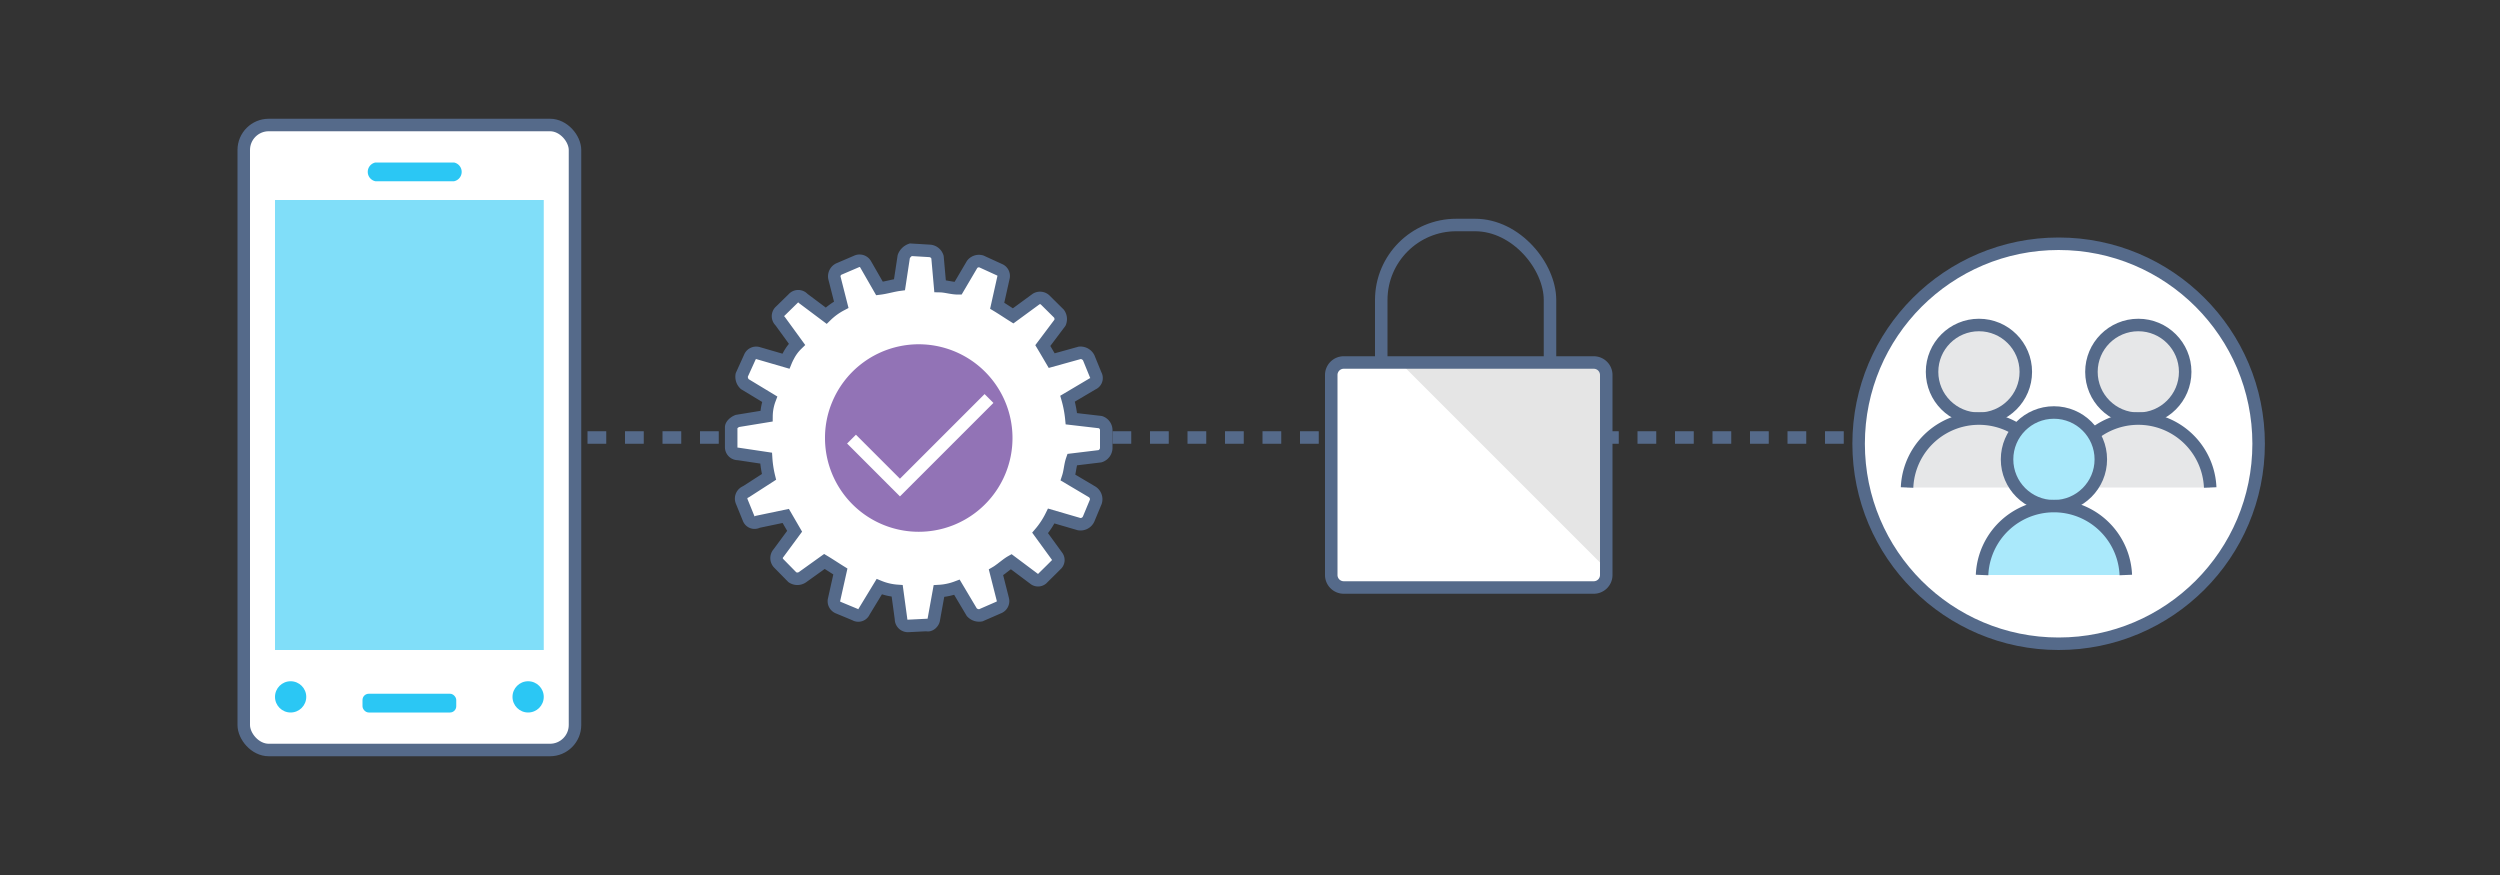 <svg id="ICONS" xmlns="http://www.w3.org/2000/svg" viewBox="0 0 400 140">
  <rect x="0" y="0" width="400" height="140" fill="#333333" stroke="none"/>
  <defs>
    <style>
      .cls-1, .cls-6, .cls-7 {
        fill: none;
      }

      .cls-1, .cls-10, .cls-11, .cls-2, .cls-7 {
        stroke: #556a8a;
      }

      .cls-1, .cls-10, .cls-11, .cls-2, .cls-6, .cls-7 {
        stroke-miterlimit: 10;
        stroke-width: 2px;
      }

      .cls-1 {
        stroke-dasharray: 3 3;
      }

      .cls-2, .cls-8 {
        fill: #fff;
      }

      .cls-3 {
        fill: #80def9;
      }

      .cls-4 {
        fill: #2bc7f4;
      }

      .cls-5 {
        fill: #9273b6;
      }

      .cls-6 {
        stroke: #fff;
        fill-rule: evenodd;
      }

      .cls-9 {
        fill: #e5e5e5;
      }

      .cls-10 {
        fill: #e6e7e8;
      }

      .cls-11 {
        fill: #aae9fb;
      }
    </style>
  </defs>
  <title>bcs-partner-advanced-management-setup-1</title>
  <g>
    <line class="cls-1" x1="76" y1="70" x2="337" y2="70"/>
    <rect class="cls-2" x="39" y="20" width="53" height="100" rx="4" ry="4"/>
    <rect class="cls-3" x="44" y="32" width="43" height="72"/>
    <path class="cls-4" d="M72.64,29H60.07a1.53,1.53,0,0,1,0-3H72.64a1.53,1.53,0,0,1,0,3Z"/>
    <circle class="cls-4" cx="84.5" cy="111.5" r="2.5"/>
    <circle class="cls-4" cx="46.5" cy="111.5" r="2.5"/>
    <rect class="cls-4" x="58" y="111" width="15" height="3" rx="1" ry="1"/>
  </g>
  <g>
    <path class="cls-2" d="M118.11,72.63l4.47.67a17.31,17.31,0,0,0,.46,3l-3.69,2.38a1.17,1.17,0,0,0-.66,1.59L119.8,83a1,1,0,0,0,1.43.49l4.49-.94L127.14,85l-2.58,3.5a1.19,1.19,0,0,0,0,1.6l2.22,2.26a1.44,1.44,0,0,0,1.6,0l3.53-2.53c.8.48,1.76,1.12,2.55,1.61l-1,4.47a1.1,1.1,0,0,0,.62,1.29l2.72,1.13a1,1,0,0,0,1.45-.46l2.43-4a9.35,9.35,0,0,0,2.87.67l.61,4.48a1.1,1.1,0,0,0,1.11,1.13l3-.15c.48.16,1-.32,1.12-.79l.84-4.64a9.64,9.64,0,0,0,2.88-.61l2.38,4a1.59,1.59,0,0,0,1.43.49l2.89-1.26a1.09,1.09,0,0,0,.65-1.27l-1.1-4.34a5.66,5.66,0,0,0,.62-.42c.13-.09.27-.19.4-.3.47-.35.94-.74,1.4-1l3.66,2.74a1,1,0,0,0,1.44-.15l1.34-1.32.75-.75,0,0a1,1,0,0,0,.14-1.41l-2.69-3.7a13.13,13.13,0,0,0,1.78-2.71l4.46,1.3A1.42,1.42,0,0,0,174.2,83l1.13-2.72a1.39,1.39,0,0,0-.62-1.6l-3.83-2.27c.33-1,.33-1.92.66-2.87L176,73a1.42,1.42,0,0,0,1-1.28V68.83a1.36,1.36,0,0,0-.93-1.29L171.42,67a18.27,18.27,0,0,0-.61-3.21l4-2.37a1,1,0,0,0,.5-1.44l-1.11-2.72a1.49,1.49,0,0,0-1.43-.81l-4.5,1.25c-.47-.8-.94-1.61-1.42-2.41l2.75-3.66a1.48,1.48,0,0,0-.16-1.44L167.23,48a1.2,1.2,0,0,0-1.43-.17l-3.7,2.71c-.8-.5-1.75-1.14-2.55-1.62l1-4.48a1.07,1.07,0,0,0-.62-1.28L157,41.82a1.38,1.38,0,0,0-1.45.47l-2.26,3.84c-1,0-1.92-.33-2.88-.35L150,41.14a1.4,1.4,0,0,0-1.28-1l-3-.18a1.87,1.87,0,0,0-1.12,1.1l-.68,4.49c-1.12.15-2.08.47-3.2.61l-2.21-3.85a1.11,1.11,0,0,0-1.44-.49L134.32,43a1.3,1.3,0,0,0-.82,1.43l1.1,4.33a10.34,10.34,0,0,0-2.41,1.75l-3.67-2.75a1.07,1.07,0,0,0-1.61,0L125,49.63l-.17.16a1.09,1.09,0,0,0,0,1.6l2.69,3.7a7.16,7.16,0,0,0-1.37,1.85l-.12.22c-.1.2-.2.41-.29.63l-4.47-1.3a1.09,1.09,0,0,0-1.28.62L118.68,60a1.63,1.63,0,0,0,.47,1.45l4,2.42a7.93,7.93,0,0,0-.51,2.72l-4.65.76c-.47.17-1,.64-1,1l0,3.2A1.08,1.08,0,0,0,118.11,72.63Z"/>
    <path class="cls-5" d="M133.16,64.3A15,15,0,1,1,132,70.15,14.82,14.82,0,0,1,133.16,64.3Z"/>
    <polyline class="cls-6" points="136.24 70.26 143.99 78.01 158.24 63.76"/>
  </g>
  <g>
    <rect class="cls-7" x="221" y="36" width="27" height="36" rx="12" ry="12"/>
    <path class="cls-8" d="M257,60V92a2,2,0,0,1-2,2H215a2,2,0,0,1-2-2V60a2,2,0,0,1,2-2H255A2,2,0,0,1,257,60Z"/>
    <path class="cls-9" d="M257,60V91L224,58h31A2,2,0,0,1,257,60Z"/>
    <path class="cls-7" d="M257,92a2,2,0,0,1-2,2H215a2,2,0,0,1-2-2V60a2,2,0,0,1,2-2H255a2,2,0,0,1,2,2Z"/>
  </g>
  <circle class="cls-2" cx="329.38" cy="71" r="32"/>
  <g>
    <g>
      <circle class="cls-10" cx="316.63" cy="59.5" r="7.5"/>
      <path class="cls-10" d="M305.13,78a11.51,11.51,0,0,1,23,0"/>
    </g>
    <g>
      <circle class="cls-10" cx="342.13" cy="59.5" r="7.5"/>
      <path class="cls-10" d="M330.63,78a11.51,11.51,0,0,1,23,0"/>
    </g>
    <g>
      <circle class="cls-11" cx="328.63" cy="73.5" r="7.5"/>
      <path class="cls-11" d="M317.13,92a11.51,11.51,0,0,1,23,0"/>
    </g>
  </g>
</svg>
